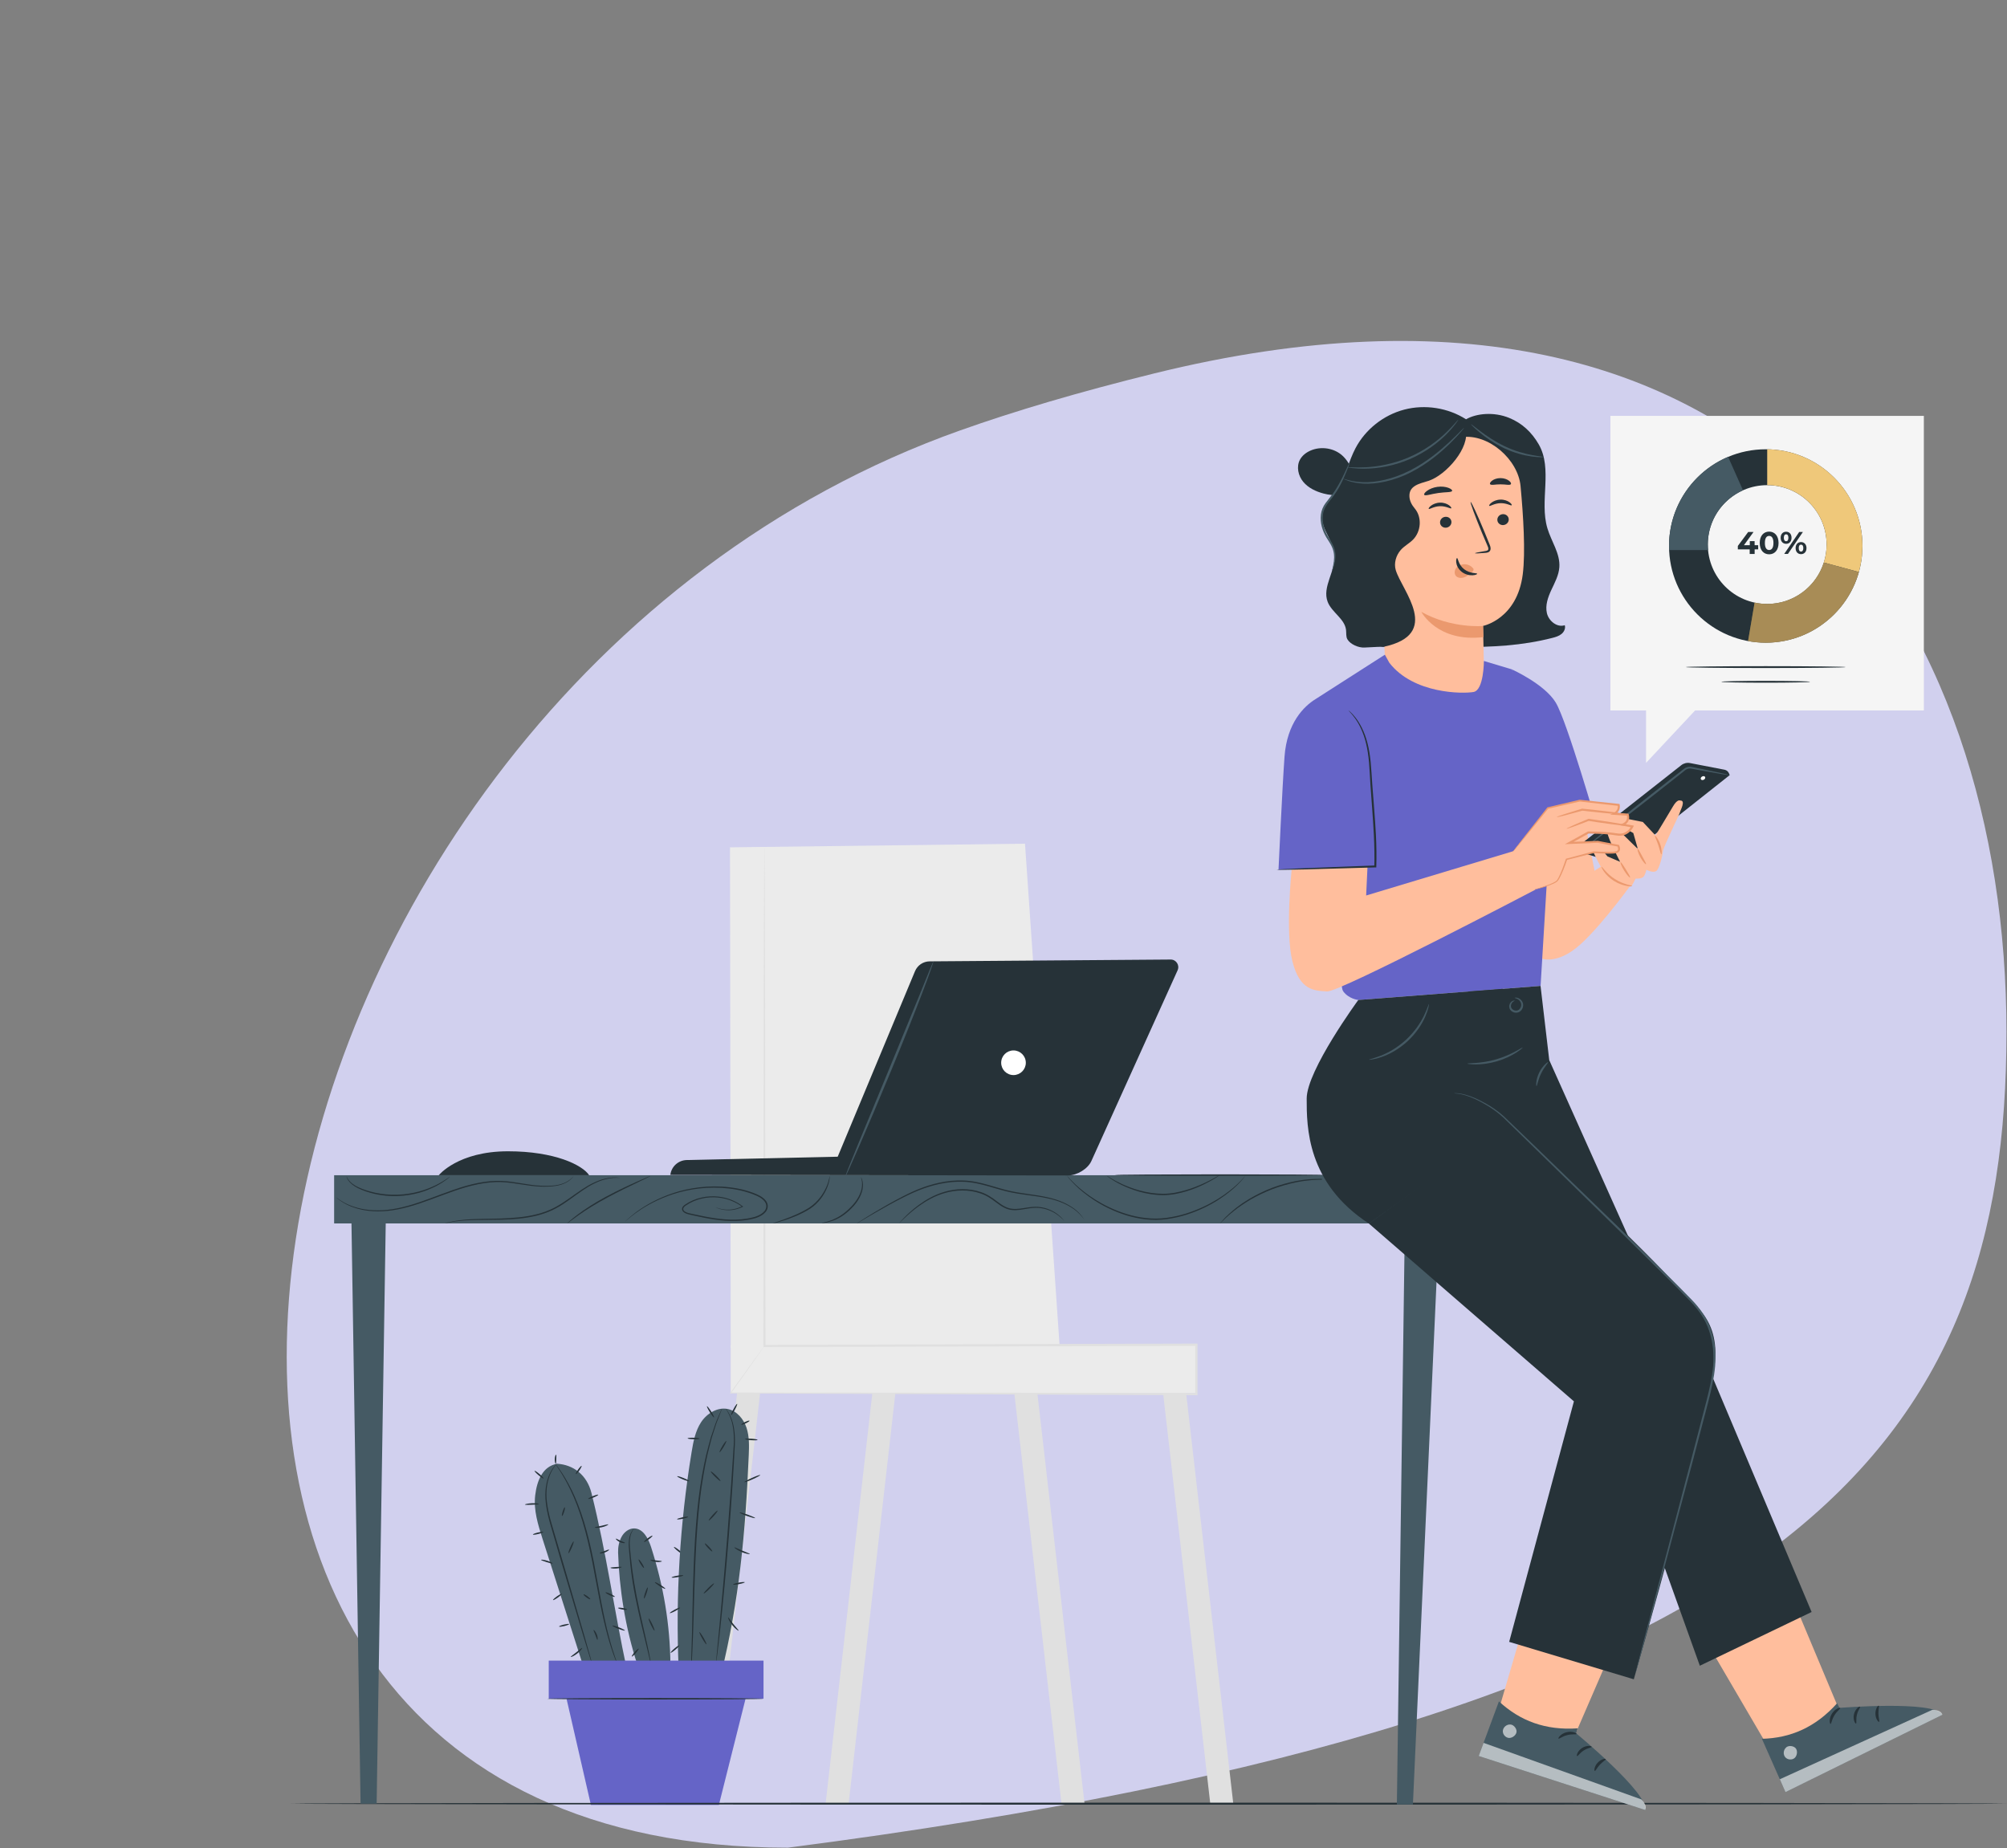 <?xml version="1.0" encoding="UTF-8"?> <svg xmlns="http://www.w3.org/2000/svg" width="518" height="477" viewBox="0 0 518 477" fill="none"><rect x="0" y="0" width="518" height="477" fill="#808080" stroke="none"/><path d="M517.862 266.39C517.862 371.6 466.362 442.89 203.362 476.89V476.89C-1.531 476.89 54.764 179.653 247.842 111.083C261.955 106.071 278.443 101.184 297.862 96.391C455.862 57.392 517.862 161.18 517.862 266.39Z" fill="#D1D0EE"></path><g clip-path="url(#clip0_3157_512)"><mask id="mask0_3157_512" style="mask-type:luminance" maskUnits="userSpaceOnUse" x="24" y="82" width="577" height="468"><path d="M600.95 82H24V549.16H600.95V82Z" fill="white"></path></mask><g mask="url(#mask0_3157_512)"><path d="M178.17 465.53L184.13 465.44L197.28 349.89L191.42 349.21L178.17 465.53Z" fill="#E0E0E0"></path><path d="M213.09 465.53L219.04 465.44L232.2 349.89L226.33 349.21L213.09 465.53Z" fill="#E0E0E0"></path><path d="M318.331 465.74L312.381 465.65L299.221 351.16L305.091 350.49L318.331 465.74Z" fill="#E0E0E0"></path><path d="M279.94 465.74L273.98 465.65L260.82 351.16L266.69 350.49L279.94 465.74Z" fill="#E0E0E0"></path><path d="M188.6 359.53H308.78V347.08H188.6V359.53Z" fill="#EBEBEB"></path><path d="M264.55 217.76L188.41 218.7L188.6 347.91L273.57 348.65L264.55 217.76Z" fill="#EBEBEB"></path><path d="M197.281 347.4C197.281 347.4 197.111 347.67 196.751 348.19C196.381 348.72 195.841 349.49 195.131 350.51C193.671 352.57 191.521 355.6 188.691 359.59L188.601 359.41C209.731 359.43 253.861 359.47 308.781 359.53L308.491 359.82C308.491 355.82 308.491 351.48 308.491 347.08L308.781 347.37C294.141 347.42 278.601 347.46 262.611 347.51C239.571 347.57 217.471 347.63 197.291 347.68H197.011V347.4C197.051 309.82 197.091 277.65 197.121 254.85C197.151 243.47 197.181 234.44 197.201 228.23C197.221 225.14 197.231 222.77 197.251 221.14C197.261 220.35 197.271 219.74 197.271 219.31C197.271 218.9 197.291 218.69 197.291 218.69C197.291 218.69 197.311 218.9 197.311 219.31C197.311 219.74 197.321 220.34 197.331 221.14C197.341 222.77 197.361 225.15 197.381 228.23C197.401 234.44 197.431 243.47 197.461 254.85C197.491 277.64 197.521 309.81 197.571 347.4L197.291 347.12C217.471 347.06 239.571 346.99 262.611 346.91C278.601 346.87 294.151 346.82 308.781 346.78H309.071V347.07C309.071 351.47 309.071 355.81 309.071 359.81V360.1H308.781C253.861 359.89 209.731 359.72 188.601 359.64H188.381L188.511 359.46C191.381 355.5 193.561 352.48 195.041 350.44C195.771 349.44 196.331 348.68 196.711 348.16C197.091 347.65 197.291 347.4 197.291 347.4H197.281Z" fill="#E0E0E0"></path><path d="M346.068 212.89V252.96H363.748V239.12H358.808V236.36L363.748 236.46V231.94H365.978L365.938 229.6L363.328 229.54V212.82L346.068 212.89Z" fill="#E0E0E0"></path><path d="M359.498 298.42H341.648V303.46H359.498V298.42Z" fill="#E0E0E0"></path><path d="M176.2 401.09C176.13 401.17 175.57 400.84 174.951 400.34C174.321 399.84 173.871 399.37 173.941 399.28C174.011 399.2 174.571 399.53 175.19 400.03C175.82 400.53 176.27 401 176.2 401.09Z" fill="#263238"></path><path d="M193.251 375.59C193.351 373.21 193.421 370.77 192.671 368.5C191.921 366.24 190.171 364.16 187.841 363.67C185.181 363.12 182.451 364.8 180.951 367.07C179.461 369.34 178.941 372.11 178.501 374.79C175.461 393.29 174.341 412.11 175.161 430.84L186.061 432.37C190.851 412.8 192.381 395.7 193.251 375.58V375.59Z" fill="#455A64"></path><path d="M186.331 363.6C186.331 363.6 186.321 363.66 186.281 363.77C186.231 363.9 186.171 364.07 186.101 364.26C185.921 364.72 185.681 365.35 185.371 366.14C185.221 366.55 185.021 366.99 184.851 367.5C184.691 368.01 184.511 368.56 184.321 369.15C184.131 369.74 183.921 370.38 183.711 371.05C183.531 371.73 183.341 372.46 183.151 373.21C182.331 376.23 181.651 379.9 181.041 384C180.451 388.1 180.061 392.64 179.761 397.41C179.201 406.96 179.121 415.63 178.871 421.91C178.751 425.05 178.651 427.58 178.531 429.33C178.471 430.18 178.431 430.85 178.391 431.35C178.371 431.56 178.361 431.73 178.341 431.87C178.331 431.99 178.321 432.05 178.311 432.05C178.301 432.05 178.301 431.99 178.301 431.87V431.34C178.321 430.85 178.341 430.17 178.371 429.32C178.441 427.57 178.511 425.03 178.591 421.9C178.771 415.63 178.811 406.96 179.371 397.39C179.671 392.61 180.071 388.06 180.681 383.95C181.301 379.84 182.021 376.16 182.871 373.14C183.081 372.38 183.271 371.66 183.461 370.98C183.691 370.31 183.901 369.68 184.101 369.09C184.301 368.5 184.491 367.95 184.661 367.44C184.831 366.93 185.051 366.49 185.211 366.09C185.551 365.31 185.811 364.69 186.011 364.23C186.101 364.04 186.171 363.88 186.231 363.75C186.281 363.64 186.311 363.59 186.321 363.59L186.331 363.6Z" fill="#263238"></path><path d="M187.339 363.6C187.339 363.6 188.009 364.29 188.669 365.86C189.359 367.42 189.789 369.89 189.659 372.91C189.369 378.93 188.829 387.24 188.109 396.4C187.389 405.57 186.589 413.85 185.949 419.85C185.629 422.85 185.349 425.27 185.139 426.94C185.039 427.75 184.949 428.39 184.889 428.86C184.859 429.06 184.839 429.22 184.819 429.36C184.799 429.47 184.789 429.53 184.779 429.53C184.779 429.53 184.779 429.47 184.779 429.36C184.779 429.22 184.799 429.06 184.819 428.86C184.859 428.38 184.919 427.74 184.989 426.93C185.149 425.22 185.389 422.8 185.669 419.83C186.239 413.83 186.999 405.55 187.719 396.38C188.439 387.22 189.019 378.91 189.379 372.91C189.539 369.91 189.149 367.48 188.519 365.92C187.909 364.36 187.279 363.64 187.329 363.61L187.339 363.6Z" fill="#263238"></path><path d="M194.899 391.82C194.859 391.92 193.939 391.68 192.829 391.29C191.719 390.89 190.859 390.49 190.889 390.39C190.929 390.29 191.849 390.53 192.959 390.92C194.059 391.32 194.929 391.72 194.889 391.82H194.899Z" fill="#263238"></path><path d="M196.21 380.71C196.25 380.81 195.37 381.3 194.24 381.8C193.11 382.31 192.16 382.64 192.12 382.54C192.08 382.44 192.96 381.95 194.09 381.45C195.22 380.94 196.17 380.61 196.21 380.71Z" fill="#263238"></path><path d="M195.531 371.64C195.531 371.75 194.791 371.78 193.901 371.72C193.011 371.66 192.291 371.52 192.301 371.41C192.301 371.3 193.041 371.27 193.931 371.33C194.821 371.39 195.541 371.53 195.531 371.64Z" fill="#263238"></path><path d="M184.28 365.83C184.19 365.89 183.71 365.29 183.21 364.5C182.71 363.71 182.38 363.02 182.47 362.96C182.56 362.9 183.04 363.5 183.54 364.29C184.04 365.08 184.37 365.77 184.28 365.83Z" fill="#263238"></path><path d="M180.561 371.31C180.561 371.42 179.861 371.49 179.011 371.47C178.161 371.45 177.471 371.35 177.471 371.24C177.471 371.13 178.171 371.06 179.021 371.08C179.871 371.1 180.561 371.2 180.561 371.31Z" fill="#263238"></path><path d="M177.889 382.29C177.849 382.39 177.119 382.19 176.259 381.84C175.399 381.49 174.739 381.13 174.779 381.03C174.819 380.93 175.549 381.13 176.409 381.48C177.269 381.83 177.929 382.19 177.889 382.29Z" fill="#263238"></path><path d="M177.61 391.51C177.63 391.62 177.01 391.83 176.22 392C175.43 392.17 174.77 392.21 174.75 392.11C174.73 392 175.35 391.79 176.14 391.62C176.93 391.45 177.58 391.41 177.61 391.51Z" fill="#263238"></path><path d="M176.35 406.61C176.37 406.72 175.71 406.92 174.88 407.07C174.05 407.22 173.36 407.25 173.34 407.15C173.32 407.04 173.98 406.84 174.81 406.69C175.64 406.54 176.33 406.51 176.35 406.61Z" fill="#263238"></path><path d="M175.52 414.94C175.57 415.04 175.02 415.42 174.29 415.81C173.56 416.2 172.93 416.43 172.88 416.34C172.83 416.24 173.38 415.86 174.11 415.47C174.84 415.08 175.47 414.85 175.52 414.94Z" fill="#263238"></path><path d="M182.32 424.4C182.23 424.45 181.75 423.79 181.25 422.92C180.75 422.05 180.42 421.3 180.52 421.25C180.61 421.2 181.09 421.86 181.59 422.73C182.09 423.6 182.42 424.35 182.32 424.4Z" fill="#263238"></path><path d="M184.281 408.68C184.361 408.76 183.821 409.4 183.091 410.12C182.361 410.84 181.701 411.36 181.631 411.28C181.551 411.2 182.091 410.56 182.821 409.84C183.551 409.12 184.211 408.6 184.281 408.68Z" fill="#263238"></path><path d="M183.849 400.44C183.769 400.51 183.279 400.11 182.739 399.53C182.209 398.96 181.839 398.43 181.919 398.36C181.999 398.29 182.489 398.69 183.029 399.27C183.559 399.84 183.929 400.37 183.849 400.44Z" fill="#263238"></path><path d="M185.199 389.9C185.279 389.97 184.839 390.6 184.209 391.3C183.579 392 183.009 392.51 182.929 392.44C182.849 392.37 183.289 391.74 183.919 391.04C184.549 390.34 185.119 389.83 185.199 389.9Z" fill="#263238"></path><path d="M185.96 382.25C185.88 382.33 185.26 381.84 184.57 381.16C183.88 380.48 183.38 379.87 183.46 379.79C183.54 379.71 184.16 380.2 184.85 380.88C185.54 381.56 186.04 382.17 185.96 382.25Z" fill="#263238"></path><path d="M187.451 371.92C187.541 371.98 187.231 372.67 186.751 373.47C186.271 374.27 185.811 374.87 185.721 374.82C185.631 374.77 185.941 374.07 186.421 373.27C186.901 372.47 187.361 371.87 187.451 371.92Z" fill="#263238"></path><path d="M190.259 362.34C190.349 362.39 190.079 363.08 189.639 363.89C189.209 364.69 188.779 365.31 188.679 365.25C188.589 365.2 188.859 364.51 189.299 363.7C189.729 362.9 190.159 362.28 190.259 362.34Z" fill="#263238"></path><path d="M193.441 366.69C193.491 366.79 193.051 367.09 192.471 367.37C191.891 367.65 191.371 367.8 191.331 367.7C191.291 367.6 191.721 367.3 192.301 367.02C192.881 366.74 193.401 366.59 193.441 366.69Z" fill="#263238"></path><path d="M193.52 401.09C193.5 401.19 192.51 401.06 191.39 400.57C190.27 400.09 189.48 399.47 189.54 399.39C189.6 399.3 190.45 399.75 191.54 400.21C192.63 400.68 193.55 400.98 193.52 401.08V401.09Z" fill="#263238"></path><path d="M192.219 408.38C192.239 408.49 191.579 408.7 190.749 408.86C189.919 409.02 189.229 409.06 189.209 408.96C189.189 408.85 189.849 408.64 190.679 408.48C191.509 408.32 192.199 408.28 192.219 408.38Z" fill="#263238"></path><path d="M190.62 420.87C190.56 420.95 189.72 420.38 188.96 419.41C188.19 418.44 187.83 417.5 187.92 417.46C188.02 417.41 188.53 418.24 189.27 419.17C190 420.1 190.7 420.78 190.63 420.87H190.62Z" fill="#263238"></path><path d="M173.089 426.58C173.019 426.5 173.459 426 174.079 425.48C174.699 424.95 175.249 424.59 175.319 424.67C175.389 424.75 174.949 425.25 174.329 425.77C173.709 426.3 173.159 426.66 173.089 426.58Z" fill="#263238"></path><path d="M168.049 399.32C167.339 397.1 166.009 394.52 163.679 394.49C162.299 394.47 161.059 395.46 160.409 396.68C159.759 397.9 159.489 399.31 159.529 400.69C159.799 409.81 161.379 420.23 164.529 429.73H173.039C172.929 419.18 171.269 409.37 168.049 399.32Z" fill="#455A64"></path><path d="M152.661 385.37C151.471 380.61 147.921 378.04 143.801 377.8C140.041 378.46 138.581 382.16 138.131 385.96C137.681 389.75 138.861 393.53 140.021 397.17C143.761 408.85 147.491 420.54 151.231 432.22C154.761 431.83 158.291 431.45 161.821 431.06C158.471 415.41 156.541 400.9 152.661 385.37Z" fill="#455A64"></path><path d="M163.691 394.48C163.691 394.48 163.341 394.86 162.971 395.68C162.601 396.51 162.421 397.82 162.571 399.44C162.731 401.06 162.921 403.01 163.191 405.14C163.471 407.28 163.851 409.62 164.331 412.07C165.291 416.96 166.381 421.35 167.071 424.55C167.421 426.15 167.681 427.45 167.851 428.35C167.921 428.76 167.981 429.11 168.031 429.39C168.071 429.63 168.081 429.75 168.071 429.76C168.061 429.77 168.021 429.64 167.961 429.41C167.891 429.13 167.811 428.79 167.711 428.39C167.481 427.44 167.181 426.17 166.811 424.62C166.051 421.44 164.931 417.06 163.961 412.15C163.481 409.7 163.101 407.34 162.851 405.19C162.711 404.11 162.621 403.09 162.541 402.13C162.461 401.18 162.361 400.28 162.311 399.46C162.191 397.82 162.421 396.45 162.851 395.61C163.281 394.78 163.711 394.47 163.711 394.47L163.691 394.48Z" fill="#263238"></path><path d="M143.95 377.5C143.95 377.5 143.39 378.04 142.67 379.22C141.96 380.39 141.2 382.3 141.06 384.76C140.9 387.22 141.45 390.15 142.37 393.29C143.3 396.44 144.32 399.9 145.39 403.53C147.5 410.79 149.41 417.36 150.81 422.16C151.48 424.52 152.02 426.44 152.41 427.82C152.58 428.46 152.72 428.97 152.83 429.36C152.92 429.71 152.96 429.9 152.95 429.91C152.94 429.91 152.87 429.73 152.76 429.39C152.64 429.01 152.48 428.5 152.27 427.87C151.85 426.5 151.27 424.59 150.55 422.25C149.12 417.45 147.17 410.9 145.02 403.65C143.96 400.01 142.95 396.55 142.03 393.4C141.12 390.24 140.59 387.27 140.79 384.76C140.97 382.25 141.78 380.32 142.55 379.16C143.32 377.98 143.96 377.52 143.96 377.52L143.95 377.5Z" fill="#263238"></path><path d="M159.511 429.93C159.511 429.93 159.421 429.76 159.271 429.42C159.131 429.08 158.911 428.59 158.671 427.93C158.161 426.63 157.521 424.71 156.851 422.31C156.181 419.9 155.521 417 154.881 413.77C154.271 410.53 153.591 406.97 152.891 403.23C152.151 399.5 151.331 395.97 150.381 392.83C149.431 389.68 148.371 386.91 147.291 384.67C146.221 382.43 145.201 380.69 144.431 379.52C144.071 378.93 143.731 378.5 143.541 378.19C143.341 377.89 143.231 377.72 143.241 377.71C143.251 377.71 143.371 377.85 143.601 378.14C143.821 378.44 144.171 378.85 144.551 379.43C145.361 380.57 146.421 382.3 147.531 384.54C148.641 386.78 149.741 389.56 150.711 392.72C151.691 395.88 152.521 399.42 153.261 403.15C153.961 406.89 154.621 410.45 155.221 413.69C155.841 416.92 156.471 419.82 157.111 422.23C157.741 424.64 158.351 426.56 158.811 427.87C159.031 428.53 159.231 429.03 159.341 429.38C159.461 429.73 159.521 429.91 159.511 429.92V429.93Z" fill="#263238"></path><path d="M140.21 395.42C140.24 395.52 139.66 395.75 138.92 395.93C138.18 396.11 137.57 396.17 137.54 396.06C137.51 395.96 138.09 395.73 138.83 395.55C139.57 395.37 140.18 395.31 140.21 395.42Z" fill="#263238"></path><path d="M139.09 388.19C139.09 388.3 138.28 388.34 137.3 388.38C136.32 388.42 135.52 388.44 135.5 388.33C135.49 388.23 136.28 388.03 137.28 387.99C138.28 387.95 139.09 388.08 139.08 388.19H139.09Z" fill="#263238"></path><path d="M140.28 381.59C140.21 381.67 139.64 381.3 139 380.76C138.36 380.22 137.9 379.71 137.97 379.63C138.04 379.55 138.61 379.92 139.25 380.46C139.89 381 140.35 381.51 140.28 381.59Z" fill="#263238"></path><path d="M143.509 375.47C143.619 375.49 143.589 376.01 143.569 376.63C143.549 377.25 143.549 377.77 143.439 377.79C143.339 377.81 143.159 377.29 143.179 376.62C143.199 375.95 143.409 375.44 143.509 375.47Z" fill="#263238"></path><path d="M150.109 378.35C150.199 378.41 149.939 378.93 149.529 379.52C149.119 380.1 148.719 380.52 148.629 380.46C148.539 380.4 148.799 379.88 149.209 379.29C149.619 378.71 150.019 378.29 150.109 378.35Z" fill="#263238"></path><path d="M154.401 385.8C154.441 385.9 153.891 386.22 153.181 386.51C152.461 386.8 151.851 386.96 151.811 386.86C151.771 386.76 152.321 386.44 153.031 386.15C153.751 385.86 154.361 385.7 154.401 385.8Z" fill="#263238"></path><path d="M157 393.46C157.04 393.55 156.32 393.97 155.32 394.19C154.32 394.42 153.49 394.36 153.49 394.25C153.49 394.14 154.28 394.03 155.23 393.81C156.19 393.6 156.95 393.36 157 393.46Z" fill="#263238"></path><path d="M145.061 391.28C144.961 391.25 145.031 390.72 145.231 390.1C145.421 389.48 145.671 389 145.771 389.03C145.871 389.06 145.801 389.59 145.601 390.21C145.411 390.83 145.161 391.31 145.061 391.28Z" fill="#263238"></path><path d="M146.729 400.89C146.629 400.85 146.849 400.13 147.209 399.3C147.569 398.46 147.949 397.82 148.049 397.86C148.149 397.9 147.929 398.62 147.569 399.45C147.209 400.29 146.829 400.93 146.729 400.89Z" fill="#263238"></path><path d="M142.619 403.53C142.579 403.63 141.909 403.45 141.089 403.19C140.279 402.93 139.619 402.7 139.649 402.6C139.669 402.5 140.379 402.56 141.209 402.82C142.039 403.08 142.659 403.43 142.619 403.53Z" fill="#263238"></path><path d="M144.99 411.37C145.05 411.46 144.6 411.89 143.98 412.33C143.36 412.77 142.8 413.06 142.74 412.98C142.68 412.89 143.13 412.46 143.75 412.02C144.37 411.58 144.93 411.29 144.99 411.37Z" fill="#263238"></path><path d="M146.89 419.18C146.92 419.28 146.35 419.51 145.64 419.69C144.92 419.86 144.32 419.92 144.29 419.82C144.26 419.72 144.83 419.49 145.54 419.31C146.26 419.14 146.86 419.08 146.89 419.18Z" fill="#263238"></path><path d="M157.21 399.98C157.26 400.07 156.78 400.45 156.09 400.71C155.39 400.97 154.78 401 154.76 400.9C154.74 400.79 155.29 400.6 155.95 400.35C156.61 400.1 157.16 399.88 157.21 399.98Z" fill="#263238"></path><path d="M158.681 412.14C158.631 412.24 158.061 412.06 157.401 411.75C156.741 411.44 156.241 411.11 156.291 411.01C156.341 410.91 156.911 411.09 157.571 411.4C158.231 411.71 158.731 412.04 158.681 412.14Z" fill="#263238"></path><path d="M161.28 420.84C161.24 420.94 160.49 420.74 159.59 420.39C158.7 420.04 158.01 419.68 158.05 419.58C158.09 419.48 158.84 419.68 159.74 420.03C160.63 420.38 161.32 420.74 161.28 420.84Z" fill="#263238"></path><path d="M147.311 427.66C147.261 427.56 147.951 427.1 148.751 426.46C149.561 425.83 150.171 425.27 150.261 425.34C150.341 425.41 149.831 426.11 148.991 426.77C148.161 427.43 147.351 427.75 147.311 427.66Z" fill="#263238"></path><path d="M154.191 423.24C154.081 423.25 153.931 422.67 153.661 421.99C153.401 421.31 153.121 420.78 153.211 420.71C153.291 420.65 153.741 421.11 154.031 421.85C154.321 422.58 154.301 423.23 154.191 423.24Z" fill="#263238"></path><path d="M152.361 412.77C152.301 412.86 151.851 412.65 151.371 412.3C150.881 411.95 150.541 411.6 150.601 411.51C150.661 411.42 151.111 411.63 151.591 411.98C152.081 412.33 152.421 412.68 152.361 412.77Z" fill="#263238"></path><path d="M168.4 396.37C168.46 396.46 168.03 396.88 167.43 397.33C166.83 397.77 166.3 398.06 166.23 397.97C166.17 397.88 166.6 397.46 167.2 397.01C167.8 396.57 168.33 396.28 168.4 396.37Z" fill="#263238"></path><path d="M170.82 402.98C170.82 403.08 170.15 403.23 169.31 403.13C168.47 403.04 167.84 402.76 167.87 402.66C167.9 402.55 168.55 402.66 169.35 402.75C170.15 402.84 170.81 402.87 170.81 402.98H170.82Z" fill="#263238"></path><path d="M160.43 404.46C160.45 404.56 159.83 404.79 159.02 404.84C158.21 404.9 157.56 404.76 157.57 404.65C157.57 404.54 158.22 404.5 159 404.45C159.78 404.4 160.42 404.35 160.44 404.45L160.43 404.46Z" fill="#263238"></path><path d="M161.319 398.22C161.319 398.32 160.679 398.34 159.979 398.02C159.279 397.7 158.879 397.21 158.959 397.14C159.029 397.06 159.509 397.38 160.149 397.67C160.779 397.96 161.339 398.11 161.319 398.23V398.22Z" fill="#263238"></path><path d="M171.71 410.07C171.65 410.16 171 409.86 170.26 409.39C169.52 408.92 168.96 408.47 169.02 408.38C169.08 408.29 169.73 408.59 170.47 409.06C171.21 409.53 171.77 409.98 171.71 410.07Z" fill="#263238"></path><path d="M197.061 428.61H141.631V438.43H197.061V428.61Z" fill="#6564C7"></path><path d="M145.77 436.49L152.51 465.85H185.54L192.92 436.49H145.77Z" fill="#6564C7"></path><path d="M197.03 438.45C197.03 438.56 184.53 438.64 169.109 438.64C153.689 438.64 141.189 438.55 141.189 438.45C141.189 438.35 153.689 438.26 169.109 438.26C184.53 438.26 197.03 438.35 197.03 438.45Z" fill="#263238"></path><path d="M166.2 404.68C166.11 404.74 165.73 404.3 165.35 403.69C164.97 403.09 164.74 402.55 164.83 402.5C164.92 402.44 165.3 402.88 165.68 403.49C166.06 404.09 166.29 404.63 166.2 404.68Z" fill="#263238"></path><path d="M166.219 412.58C166.119 412.55 166.249 411.88 166.509 411.09C166.769 410.3 167.069 409.69 167.169 409.72C167.269 409.75 167.139 410.42 166.879 411.21C166.619 412 166.319 412.61 166.219 412.58Z" fill="#263238"></path><path d="M168.93 420.88C168.83 420.93 168.42 420.26 168 419.4C167.59 418.54 167.33 417.8 167.43 417.75C167.53 417.7 167.94 418.37 168.35 419.23C168.76 420.09 169.02 420.83 168.92 420.88H168.93Z" fill="#263238"></path><path d="M163.071 427.55C162.991 427.48 163.321 426.97 163.811 426.4C164.301 425.84 164.761 425.44 164.841 425.51C164.921 425.58 164.591 426.09 164.101 426.66C163.611 427.22 163.151 427.62 163.071 427.55Z" fill="#263238"></path><path d="M161.84 415.43C161.82 415.54 161.29 415.53 160.65 415.42C160.01 415.31 159.51 415.13 159.53 415.02C159.55 414.91 160.08 414.92 160.72 415.03C161.36 415.14 161.86 415.32 161.84 415.43Z" fill="#263238"></path><path d="M517.95 465.53C517.95 465.67 418.78 465.79 296.49 465.79C174.2 465.79 75 465.67 75 465.53C75 465.39 174.14 465.27 296.49 465.27C418.84 465.27 517.95 465.39 517.95 465.53Z" fill="#263238"></path><path d="M496.541 107.34H415.641V183.37H424.841V196.9L437.501 183.37H496.541V107.34Z" fill="#F5F5F5"></path><path d="M455.73 115.96C441.94 115.96 430.77 127.14 430.77 140.92C430.77 154.7 441.95 165.88 455.73 165.88C469.51 165.88 480.69 154.7 480.69 140.92C480.69 127.14 469.51 115.96 455.73 115.96ZM456.11 155.88C447.64 155.88 440.78 149.02 440.78 140.55C440.78 132.08 447.64 125.22 456.11 125.22C464.58 125.22 471.44 132.08 471.44 140.55C471.44 149.02 464.58 155.88 456.11 155.88Z" fill="#263238"></path><path d="M456.109 115.97C456.109 118.63 456.109 122.21 456.109 125.21C464.579 125.21 471.439 132.08 471.439 140.54C471.439 142.16 471.189 143.72 470.719 145.19L479.769 147.64C480.369 145.5 480.689 143.25 480.689 140.91C480.689 127.25 469.719 116.16 456.109 115.96V115.97Z" fill="#EFC87A"></path><path d="M440.77 140.54C440.77 134.3 444.5 128.93 449.86 126.54L446.02 117.92C437.06 121.71 430.77 130.58 430.77 140.92C430.77 141.27 430.78 141.62 430.8 141.97H440.85C440.81 141.5 440.78 141.03 440.78 140.55L440.77 140.54Z" fill="#455A64"></path><path d="M456.1 155.88C454.99 155.88 453.9 155.76 452.86 155.53C452.47 157.75 451.75 162.07 451.17 165.46C452.65 165.73 454.17 165.88 455.72 165.88C467.17 165.88 476.82 158.16 479.76 147.65L470.71 145.2C468.74 151.4 462.94 155.88 456.1 155.88Z" fill="#EFC87A"></path><g opacity="0.3"><path d="M456.1 155.88C454.99 155.88 453.9 155.76 452.86 155.53C452.47 157.75 451.75 162.07 451.17 165.46C452.65 165.73 454.17 165.88 455.72 165.88C467.17 165.88 476.82 158.16 479.76 147.65L470.71 145.2C468.74 151.4 462.94 155.88 456.1 155.88Z" fill="black"></path></g><path d="M453.789 141.79H452.869V142.98H451.589V141.79H448.529V140.91L451.199 137.31H452.579L450.099 140.72H451.619V139.66H452.859V140.72H453.779V141.79H453.789Z" fill="#263238"></path><path d="M454.18 140.14C454.18 138.27 455.22 137.21 456.61 137.21C458 137.21 459.04 138.27 459.04 140.14C459.04 142.01 458.01 143.07 456.61 143.07C455.21 143.07 454.18 142.01 454.18 140.14ZM457.72 140.14C457.72 138.85 457.27 138.32 456.61 138.32C455.95 138.32 455.51 138.86 455.51 140.14C455.51 141.42 455.96 141.96 456.61 141.96C457.26 141.96 457.72 141.42 457.72 140.14Z" fill="#263238"></path><path d="M459.58 138.8C459.58 137.84 460.16 137.24 460.99 137.24C461.82 137.24 462.39 137.84 462.39 138.8C462.39 139.76 461.82 140.36 460.99 140.36C460.16 140.36 459.58 139.75 459.58 138.8ZM461.58 138.8C461.58 138.19 461.34 137.9 460.99 137.9C460.64 137.9 460.4 138.2 460.4 138.8C460.4 139.4 460.64 139.7 460.99 139.7C461.34 139.7 461.58 139.41 461.58 138.8ZM464.37 137.3H465.33L461.46 142.97H460.5L464.37 137.3ZM463.44 141.47C463.44 140.51 464.02 139.91 464.84 139.91C465.66 139.91 466.25 140.52 466.25 141.47C466.25 142.42 465.67 143.03 464.84 143.03C464.01 143.03 463.44 142.42 463.44 141.47ZM465.43 141.47C465.43 140.87 465.2 140.57 464.84 140.57C464.48 140.57 464.25 140.86 464.25 141.47C464.25 142.08 464.49 142.37 464.84 142.37C465.19 142.37 465.43 142.07 465.43 141.47Z" fill="#263238"></path><path d="M476.38 172.18C476.38 172.31 467.13 172.42 455.73 172.42C444.33 172.42 435.07 172.31 435.07 172.18C435.07 172.05 444.32 171.94 455.73 171.94C467.14 171.94 476.38 172.05 476.38 172.18Z" fill="#263238"></path><path d="M467.18 175.97C467.18 176.1 462.05 176.21 455.72 176.21C449.39 176.21 444.26 176.1 444.26 175.97C444.26 175.84 449.39 175.73 455.72 175.73C462.05 175.73 467.18 175.84 467.18 175.97Z" fill="#263238"></path><path d="M378.18 303.33H86.24V315.77H378.18V303.33Z" fill="#455A64"></path><path d="M148.091 303.52C148.091 303.52 148.061 303.57 148.001 303.65C147.931 303.73 147.841 303.86 147.701 304.02C147.411 304.32 146.951 304.77 146.231 305.17C145.521 305.57 144.561 305.92 143.411 306.09C142.261 306.28 140.931 306.31 139.481 306.26C138.021 306.21 136.431 306 134.741 305.73C133.051 305.47 131.251 305.16 129.351 305.1C125.521 304.97 121.371 305.94 117.211 307.39C113.041 308.84 109.151 310.49 105.431 311.49C103.571 312 101.771 312.36 100.061 312.53C98.351 312.7 96.741 312.68 95.291 312.53C92.371 312.22 90.141 311.31 88.741 310.49C87.341 309.66 86.721 309.02 86.721 309.02C86.721 309.02 86.771 309.05 86.861 309.11L87.251 309.39C87.591 309.64 88.111 309.99 88.811 310.38C90.211 311.15 92.431 312.02 95.311 312.29C96.751 312.43 98.341 312.44 100.031 312.26C101.721 312.08 103.501 311.71 105.341 311.2C109.031 310.19 112.911 308.53 117.091 307.08C121.261 305.62 125.471 304.64 129.361 304.8C131.301 304.86 133.111 305.19 134.791 305.46C136.471 305.74 138.041 305.97 139.491 306.03C140.941 306.09 142.251 306.09 143.381 305.92C144.521 305.77 145.461 305.44 146.161 305.07C147.581 304.3 148.051 303.49 148.091 303.54V303.52Z" fill="#263238"></path><path d="M116.15 303.71C116.15 303.71 115.85 303.99 115.27 304.44C114.68 304.89 113.78 305.48 112.61 306.11C111.42 306.71 109.96 307.36 108.25 307.84C106.54 308.31 104.61 308.64 102.56 308.71C98.45 308.85 94.779 307.83 92.379 306.66C91.18 306.06 90.34 305.32 89.919 304.71C89.7 304.41 89.59 304.14 89.519 303.96C89.46 303.78 89.43 303.68 89.45 303.67C89.49 303.65 89.59 304.06 90.04 304.63C90.48 305.2 91.299 305.89 92.499 306.44C94.879 307.53 98.499 308.5 102.55 308.36C104.57 308.3 106.48 307.98 108.16 307.53C109.85 307.08 111.3 306.46 112.49 305.89C113.67 305.3 114.58 304.74 115.19 304.33C115.8 303.91 116.14 303.69 116.16 303.71H116.15Z" fill="#263238"></path><path d="M184.66 311.59C184.66 311.59 184.82 311.64 185.11 311.75C185.41 311.85 185.86 312 186.46 312.1C187.64 312.3 189.55 312.36 191.57 311.32V311.48C190.02 310.32 187.84 309.31 185.22 309.08C182.63 308.84 179.57 309.37 176.98 311.17C176.67 311.39 176.37 311.65 176.34 311.98C176.3 312.31 176.55 312.6 176.89 312.78C177.23 312.97 177.61 313.08 178.02 313.17C178.43 313.26 178.85 313.35 179.26 313.44C180.93 313.8 182.66 314.16 184.44 314.42C186.22 314.68 188.07 314.85 189.95 314.79C190.89 314.77 191.84 314.68 192.78 314.53C193.25 314.45 193.72 314.36 194.19 314.24C194.66 314.14 195.11 314 195.55 313.81C196.23 313.52 196.88 313.12 197.32 312.57C197.77 312.03 197.91 311.29 197.66 310.66C197.42 310.02 196.86 309.53 196.27 309.15C195.67 308.77 195 308.49 194.33 308.23C191.65 307.2 188.87 306.75 186.22 306.59C180.91 306.29 176.12 307.28 172.38 308.68C168.62 310.08 165.84 311.8 164.05 313.11C163.16 313.78 162.47 314.31 162.04 314.7C161.83 314.88 161.66 315.02 161.53 315.13C161.41 315.22 161.35 315.27 161.35 315.27C161.35 315.27 161.4 315.21 161.51 315.11C161.63 315 161.8 314.85 162 314.66C162.42 314.25 163.1 313.7 163.98 313.01C165.76 311.66 168.53 309.89 172.31 308.45C176.07 307.02 180.89 305.98 186.26 306.27C188.93 306.42 191.75 306.87 194.48 307.91C195.16 308.17 195.84 308.46 196.48 308.86C197.1 309.26 197.73 309.79 198.01 310.54C198.31 311.28 198.13 312.17 197.62 312.78C197.12 313.4 196.43 313.83 195.71 314.13C195.25 314.33 194.77 314.48 194.29 314.58C193.81 314.7 193.33 314.79 192.85 314.87C191.89 315.02 190.93 315.12 189.97 315.14C188.06 315.2 186.19 315.02 184.4 314.76C182.6 314.5 180.87 314.13 179.2 313.76C178.78 313.67 178.37 313.57 177.96 313.48C177.55 313.39 177.12 313.27 176.74 313.05C176.55 312.94 176.37 312.8 176.23 312.61C176.09 312.42 176.01 312.17 176.04 311.94C176.1 311.45 176.49 311.15 176.81 310.92C179.48 309.09 182.62 308.57 185.26 308.83C187.93 309.09 190.14 310.14 191.69 311.34L191.81 311.43L191.68 311.5C189.59 312.54 187.65 312.44 186.46 312.21C185.25 311.96 184.68 311.6 184.68 311.6L184.66 311.59Z" fill="#263238"></path><path d="M222.22 303.84C222.22 303.84 222.37 304.04 222.51 304.47C222.65 304.89 222.78 305.54 222.7 306.34C222.6 307.94 221.6 310.05 219.86 311.77C219.02 312.65 218.11 313.4 217.2 313.97C216.29 314.54 215.41 314.93 214.64 315.18C213.87 315.43 213.23 315.56 212.78 315.63C212.33 315.69 212.08 315.71 212.08 315.69C212.07 315.63 213.06 315.49 214.55 314.95C215.29 314.67 216.14 314.27 217.02 313.7C217.89 313.13 218.77 312.4 219.6 311.53C221.3 309.84 222.29 307.85 222.45 306.32C222.65 304.78 222.14 303.87 222.22 303.85V303.84Z" fill="#263238"></path><path d="M274.65 315.12C274.65 315.12 274.24 314.6 273.31 313.85C272.39 313.11 270.87 312.17 268.74 311.84C267.68 311.66 266.51 311.72 265.26 311.94C264.02 312.13 262.66 312.46 261.19 312.31C259.69 312.18 258.35 311.29 257.13 310.37C255.91 309.43 254.6 308.53 253.05 308.02C249.97 306.95 246.7 307.13 244 307.88C241.27 308.64 239.04 309.96 237.3 311.19C235.56 312.43 234.29 313.6 233.42 314.42C233.01 314.81 232.68 315.13 232.43 315.37C232.2 315.59 232.08 315.7 232.07 315.69C232.07 315.69 232.17 315.55 232.38 315.32C232.59 315.08 232.91 314.75 233.32 314.32C234.16 313.47 235.41 312.27 237.15 310.99C238.88 309.73 241.12 308.36 243.91 307.57C246.66 306.78 250 306.58 253.18 307.69C254.77 308.22 256.14 309.16 257.35 310.1C258.56 311.03 259.83 311.86 261.23 311.99C262.62 312.15 263.96 311.84 265.22 311.66C266.48 311.45 267.71 311.41 268.78 311.6C270.96 311.97 272.49 312.97 273.4 313.75C274.32 314.54 274.65 315.12 274.65 315.12Z" fill="#263238"></path><path d="M321.46 303.45C321.46 303.45 321.36 303.6 321.14 303.87C320.91 304.13 320.61 304.56 320.14 305.03C319.25 306.02 317.82 307.33 315.88 308.72C313.94 310.11 311.45 311.55 308.49 312.71C307.01 313.29 305.42 313.82 303.72 314.19C302.03 314.56 300.24 314.85 298.39 314.86C294.68 314.88 291.21 313.99 288.27 312.81C285.32 311.62 282.84 310.16 280.92 308.75C278.99 307.34 277.58 306.02 276.69 305.03C276.22 304.56 275.92 304.14 275.69 303.88C275.47 303.61 275.36 303.46 275.37 303.46C275.37 303.46 275.51 303.58 275.75 303.84C275.99 304.09 276.31 304.49 276.8 304.95C277.71 305.9 279.15 307.19 281.08 308.56C283.01 309.94 285.48 311.36 288.41 312.52C291.33 313.67 294.76 314.54 298.4 314.52C300.22 314.52 301.99 314.23 303.66 313.87C305.34 313.51 306.92 312.99 308.38 312.42C311.32 311.28 313.8 309.88 315.75 308.52C317.7 307.16 319.14 305.89 320.06 304.94C320.54 304.49 320.86 304.08 321.1 303.83C321.34 303.57 321.47 303.44 321.48 303.45H321.46Z" fill="#263238"></path><path d="M314.77 303.33C314.77 303.33 314.69 303.41 314.52 303.53C314.35 303.65 314.1 303.83 313.76 304.03C313.1 304.45 312.1 305.02 310.84 305.64C309.57 306.26 308.02 306.93 306.22 307.47C304.43 308.01 302.38 308.47 300.19 308.47C295.8 308.45 292.01 307.05 289.49 305.84C288.22 305.22 287.24 304.63 286.59 304.18C286.26 303.97 286.02 303.78 285.85 303.65C285.69 303.52 285.6 303.45 285.61 303.44C285.63 303.42 285.99 303.65 286.66 304.06C287.33 304.47 288.32 305.02 289.59 305.61C292.12 306.76 295.88 308.1 300.18 308.12C302.32 308.12 304.33 307.68 306.11 307.16C307.89 306.64 309.44 306 310.72 305.41C311.99 304.82 313 304.29 313.68 303.9C314.37 303.52 314.74 303.3 314.76 303.32L314.77 303.33Z" fill="#263238"></path><path d="M344.451 304.61C344.451 304.61 344.331 304.62 344.111 304.61C343.851 304.59 343.531 304.57 343.151 304.55C342.941 304.53 342.711 304.52 342.461 304.5C342.201 304.5 341.931 304.5 341.641 304.5C341.051 304.5 340.381 304.47 339.641 304.53C339.271 304.55 338.881 304.57 338.481 304.59C338.081 304.64 337.661 304.68 337.231 304.73C336.361 304.8 335.451 305 334.481 305.16C332.571 305.57 330.491 306.14 328.381 306.93C326.281 307.75 324.351 308.7 322.661 309.67C321.841 310.19 321.031 310.65 320.341 311.16C319.991 311.41 319.651 311.65 319.321 311.88C319.011 312.13 318.701 312.37 318.421 312.59C317.831 313.03 317.341 313.48 316.911 313.87C316.691 314.06 316.491 314.24 316.301 314.41L315.821 314.89C315.551 315.15 315.331 315.37 315.141 315.55C314.981 315.7 314.891 315.77 314.891 315.77C314.891 315.77 314.951 315.67 315.091 315.51C315.261 315.32 315.471 315.08 315.721 314.8C315.861 314.64 316.021 314.48 316.181 314.29C316.361 314.11 316.561 313.93 316.771 313.73C317.201 313.33 317.671 312.86 318.261 312.4C318.551 312.16 318.851 311.92 319.161 311.66C319.491 311.42 319.831 311.18 320.181 310.92C320.871 310.39 321.681 309.92 322.511 309.39C324.211 308.4 326.141 307.42 328.271 306.6C330.401 305.8 332.501 305.23 334.441 304.84C335.421 304.69 336.341 304.5 337.221 304.44C337.661 304.4 338.081 304.36 338.491 304.32C338.901 304.31 339.291 304.29 339.661 304.28C340.411 304.24 341.081 304.28 341.681 304.3L342.511 304.33C342.761 304.36 342.991 304.39 343.201 304.41C343.581 304.46 343.891 304.5 344.151 304.54C344.371 304.57 344.481 304.6 344.481 304.61H344.451Z" fill="#263238"></path><path d="M279.89 314.87C279.89 314.87 279.44 314.1 278.28 313.01C277.13 311.92 275.15 310.64 272.4 309.81C271.03 309.39 269.48 309.08 267.81 308.82C266.14 308.56 264.33 308.36 262.44 308.04C260.55 307.74 258.6 307.21 256.61 306.62C254.62 306.04 252.56 305.42 250.39 305.16C246.03 304.62 241.83 305.52 238.28 306.79C236.49 307.43 234.86 308.2 233.35 308.95C231.84 309.7 230.46 310.45 229.2 311.14C226.69 312.53 224.69 313.7 223.31 314.52C222.64 314.92 222.11 315.24 221.72 315.47C221.55 315.57 221.42 315.65 221.3 315.71C221.21 315.76 221.16 315.79 221.15 315.78C221.15 315.78 221.19 315.74 221.28 315.68C221.39 315.61 221.52 315.52 221.68 315.41C222.03 315.17 222.55 314.83 223.23 314.41C224.59 313.55 226.57 312.34 229.07 310.93C230.32 310.22 231.7 309.47 233.21 308.7C234.72 307.94 236.36 307.15 238.16 306.5C241.74 305.2 246 304.28 250.43 304.83C252.64 305.1 254.72 305.73 256.71 306.31C258.7 306.91 260.62 307.44 262.49 307.74C264.36 308.06 266.17 308.28 267.85 308.55C269.53 308.82 271.09 309.15 272.47 309.59C275.24 310.46 277.24 311.8 278.37 312.93C279.52 314.07 279.88 314.89 279.88 314.89L279.89 314.87Z" fill="#263238"></path><path d="M214.141 303.52C214.141 303.52 214.171 303.81 214.101 304.31C214.041 304.82 213.861 305.55 213.531 306.41C212.861 308.11 211.471 310.41 209.041 312C206.611 313.52 204.161 314.4 202.391 314.98C201.501 315.27 200.771 315.47 200.271 315.6C199.761 315.73 199.481 315.78 199.471 315.76C199.471 315.74 199.731 315.64 200.231 315.47C200.791 315.27 201.491 315.03 202.311 314.74C204.051 314.1 206.471 313.19 208.851 311.7C211.191 310.17 212.581 307.94 213.301 306.31C214.031 304.64 214.081 303.5 214.151 303.51L214.141 303.52Z" fill="#263238"></path><path d="M146.361 315.77C146.361 315.77 146.601 315.52 147.071 315.1C147.541 314.68 148.251 314.12 149.151 313.44C150.951 312.09 153.561 310.39 156.601 308.77C159.631 307.15 162.471 305.85 164.531 304.93C165.561 304.47 166.401 304.11 166.981 303.86C167.561 303.62 167.891 303.49 167.901 303.51C167.911 303.53 167.601 303.7 167.041 303.98C166.411 304.29 165.611 304.68 164.641 305.15C162.611 306.13 159.801 307.46 156.781 309.08C153.761 310.7 151.141 312.35 149.311 313.65C148.401 314.29 147.661 314.83 147.171 315.21C146.671 315.59 146.391 315.79 146.371 315.77H146.361Z" fill="#263238"></path><path d="M160.121 304.03C160.121 304.03 159.451 303.95 158.241 304.03C157.041 304.12 155.301 304.51 153.371 305.47C151.421 306.4 149.361 307.93 147.041 309.61C145.871 310.44 144.631 311.29 143.231 312.01C141.831 312.74 140.291 313.3 138.671 313.72C135.421 314.54 132.221 314.72 129.341 314.81C126.451 314.89 123.861 314.84 121.691 314.92C119.521 314.99 117.771 315.2 116.571 315.41C115.971 315.52 115.511 315.61 115.201 315.68C114.891 315.75 114.721 315.78 114.721 315.77C114.721 315.76 114.881 315.71 115.181 315.62C115.491 315.53 115.951 315.42 116.541 315.29C117.731 315.04 119.491 314.8 121.671 314.69C123.851 314.57 126.451 314.6 129.321 314.5C132.191 314.39 135.361 314.2 138.571 313.39C140.161 312.98 141.681 312.43 143.051 311.72C144.421 311.01 145.661 310.17 146.831 309.36C149.151 307.71 151.251 306.17 153.241 305.26C155.211 304.31 156.991 303.96 158.211 303.9C158.821 303.88 159.301 303.9 159.621 303.95C159.941 303.99 160.111 304.02 160.101 304.04L160.121 304.03Z" fill="#263238"></path><path d="M342.199 303.28C342.199 303.38 329.999 303.46 314.949 303.46C299.899 303.46 287.699 303.38 287.699 303.28C287.699 303.18 299.899 303.1 314.949 303.1C329.999 303.1 342.199 303.18 342.199 303.28Z" fill="#263238"></path><path d="M97.211 465.53H93.061L90.701 314.81H99.571L97.211 465.53Z" fill="#455A64"></path><path d="M364.669 465.74H360.529L362.599 315.24H371.469L364.669 465.74Z" fill="#455A64"></path><path d="M378.19 303.33H341.17V315.77H378.19V303.33Z" fill="#455A64"></path><path d="M152.06 303.33H113.24C113.24 303.33 118.19 297.15 131.12 297.15C143.16 297.15 150.33 300.69 152.06 303.33Z" fill="#263238"></path><path d="M303.939 250.43L281.679 299.67C280.759 301.71 277.959 303.36 275.719 303.39L173.01 303.25C173.27 301.09 175.069 299.46 177.239 299.41L216.209 298.55L236.159 250.67C236.799 249.14 238.279 248.14 239.939 248.13L302.139 247.66C303.569 247.65 304.519 249.12 303.939 250.42V250.43Z" fill="#263238"></path><path d="M218.121 303.81C218.121 303.81 218.241 303.63 218.421 303.27C218.621 302.84 218.871 302.31 219.161 301.68C219.821 300.2 220.701 298.2 221.771 295.78C223.941 290.79 226.891 283.87 230.061 276.19C233.241 268.51 236.031 261.52 237.971 256.43C238.941 253.88 239.711 251.82 240.211 250.38C240.441 249.72 240.621 249.17 240.771 248.72C240.891 248.34 240.951 248.13 240.931 248.13C240.911 248.13 240.811 248.31 240.651 248.68C240.471 249.12 240.241 249.65 239.971 250.3C239.361 251.8 238.541 253.82 237.551 256.27C235.451 261.39 232.611 268.3 229.471 275.95C226.321 283.59 223.471 290.5 221.351 295.61C220.361 298.06 219.541 300.08 218.931 301.59C218.681 302.24 218.471 302.78 218.301 303.23C218.161 303.61 218.101 303.81 218.121 303.82V303.81Z" fill="#455A64"></path><path d="M258.4 274.3C258.4 276.06 259.83 277.48 261.58 277.48C263.33 277.48 264.76 276.05 264.76 274.3C264.76 272.55 263.34 271.12 261.58 271.12C259.82 271.12 258.4 272.55 258.4 274.3Z" fill="white"></path><path d="M348.78 125.59C349.94 122.92 348.609 119.55 346.459 117.59C344.309 115.63 340.979 115.13 338.299 116.27C337.149 116.76 336.09 117.56 335.5 118.67C334.55 120.47 335.059 122.79 336.359 124.36C337.659 125.93 339.59 126.84 341.56 127.37C342.96 127.74 344.449 127.95 345.859 127.61C347.269 127.28 348.6 126.33 349.09 124.97" fill="#263238"></path><path d="M403.87 161.37C401.88 162.03 399.72 160.28 399.25 158.26C398.78 156.24 399.52 154.15 400.4 152.26C401.28 150.38 402.31 148.49 402.46 146.42C402.72 142.89 400.39 139.75 399.38 136.36C397.27 129.31 400.82 121.05 397.13 114.67C395.34 111.57 392.85 109.22 389.51 107.86C385.55 106.24 381.04 106.69 378.38 108.22C373.73 105.25 367.79 104.32 362.44 105.72C357.09 107.12 352.4 110.83 349.85 115.68C348.14 118.94 347.36 122.66 345.32 125.75C343.77 128.11 341.44 130.21 341.21 133.01C340.92 136.56 344.14 139.54 344.46 143.09C344.84 147.28 341.14 151.45 342.68 155.37C343.74 158.08 347.07 159.7 347.41 162.59C347.51 163.41 347.35 164.29 347.76 165.01C348.51 166.31 350.66 167.23 352.18 167.13C369.88 166.05 384.88 168.7 400.67 164.64C401.5 164.43 402.36 164.17 403.02 163.63C403.68 163.09 404.12 162.18 403.86 161.37H403.87Z" fill="#263238"></path><path d="M355.299 121.48L355.109 117.77L377.289 112.83C384.149 111.89 391.799 118.55 392.449 125.45C393.169 133.11 393.749 142.48 393.019 148.24C391.549 159.81 382.769 161.55 382.769 161.55L383.079 175.62L357.659 174.71L355.289 121.49L355.299 121.48Z" fill="#FFBE9D"></path><path d="M389.4 133.99C389.45 134.77 388.83 135.45 388.02 135.52C387.21 135.59 386.51 135.02 386.46 134.24C386.41 133.46 387.02 132.77 387.84 132.71C388.65 132.64 389.35 133.22 389.4 133.99Z" fill="#263238"></path><path d="M390.18 130.41C390 130.61 388.86 129.82 387.27 129.87C385.68 129.9 384.54 130.75 384.36 130.56C384.27 130.48 384.45 130.12 384.94 129.74C385.43 129.36 386.27 128.97 387.26 128.95C388.25 128.92 389.09 129.26 389.58 129.62C390.08 129.98 390.26 130.32 390.17 130.41H390.18Z" fill="#263238"></path><path d="M374.611 134.67C374.661 135.45 374.041 136.13 373.231 136.2C372.421 136.27 371.721 135.7 371.671 134.92C371.621 134.14 372.231 133.45 373.051 133.39C373.861 133.32 374.561 133.9 374.611 134.67Z" fill="#263238"></path><path d="M374.571 131.19C374.391 131.39 373.251 130.6 371.661 130.65C370.071 130.68 368.931 131.53 368.751 131.34C368.661 131.26 368.841 130.9 369.341 130.52C369.831 130.14 370.671 129.75 371.661 129.73C372.651 129.7 373.491 130.04 373.981 130.4C374.481 130.76 374.661 131.1 374.571 131.19Z" fill="#263238"></path><path d="M380.699 142.79C380.689 142.7 381.669 142.5 383.269 142.24C383.669 142.19 384.059 142.09 384.119 141.81C384.209 141.51 384.019 141.08 383.809 140.62C383.399 139.65 382.969 138.63 382.509 137.57C380.709 133.22 379.389 129.64 379.569 129.57C379.749 129.5 381.349 132.96 383.149 137.31C383.579 138.38 383.999 139.4 384.399 140.38C384.569 140.84 384.849 141.35 384.659 141.97C384.559 142.28 384.269 142.51 384.009 142.58C383.749 142.67 383.519 142.68 383.319 142.7C381.709 142.84 380.709 142.88 380.699 142.78V142.79Z" fill="#263238"></path><path d="M382.78 161.57C382.78 161.57 374.66 162.3 366.84 157.92C366.84 157.92 370.98 165.86 382.86 164.44L382.78 161.57Z" fill="#EB996E"></path><path d="M380.151 146.64C379.561 145.9 378.541 145.52 377.551 145.66C376.861 145.76 376.181 146.11 375.781 146.68C375.381 147.25 375.321 148.05 375.711 148.58C376.161 149.17 377.061 149.28 377.811 149.04C378.561 148.8 379.201 148.28 379.801 147.77C379.971 147.63 380.141 147.48 380.241 147.29C380.341 147.1 380.361 146.85 380.221 146.7" fill="#EB996E"></path><path d="M376.06 144.04C376.32 144.02 376.371 145.74 377.891 146.92C379.401 148.1 381.23 147.85 381.25 148.09C381.28 148.2 380.85 148.44 380.08 148.48C379.32 148.53 378.2 148.32 377.27 147.6C376.35 146.88 375.93 145.89 375.85 145.18C375.76 144.46 375.94 144.03 376.06 144.03V144.04Z" fill="#263238"></path><path d="M374.79 126.69C374.65 127.13 373.05 126.97 371.2 127.25C369.34 127.5 367.85 128.09 367.59 127.71C367.47 127.53 367.72 127.11 368.32 126.68C368.91 126.24 369.86 125.82 370.97 125.66C372.08 125.5 373.12 125.65 373.8 125.9C374.49 126.15 374.85 126.48 374.79 126.69Z" fill="#263238"></path><path d="M389.96 124.96C389.69 125.33 388.59 124.99 387.27 125.01C385.95 124.99 384.85 125.33 384.58 124.96C384.46 124.78 384.63 124.41 385.1 124.06C385.57 123.7 386.36 123.4 387.27 123.4C388.17 123.4 388.97 123.7 389.44 124.06C389.92 124.42 390.08 124.78 389.96 124.96Z" fill="#263238"></path><path d="M374.81 111.46C368.47 112.54 362.21 114.05 356.07 115.96C355.13 116.25 354.12 116.61 353.56 117.42C352.99 118.25 353.04 119.33 353.09 120.34C353.4 126.39 353.14 132.46 352.32 138.46C351.94 141.21 352.11 143.99 352.69 146.7C353.78 151.83 353.01 167.18 357.08 166.95C372.34 163.7 361.81 152.43 360.24 147.15C359.71 145.38 360.31 143.34 361.53 141.95C362.45 140.9 363.75 140.26 364.72 139.26C366.77 137.16 367.07 133.52 365.13 131.22C364.4 130.36 363.84 129.34 363.77 128.21C363.58 125.3 366.46 124.82 368.66 124.12C373.26 122.65 379.55 115.39 378.23 110.83L374.81 111.46Z" fill="#263238"></path><path d="M346.721 123.58C346.751 123.46 348.611 124.38 351.841 124.46C355.051 124.57 359.531 123.68 363.901 121.44C368.291 119.2 371.721 116.27 374.091 114.08C375.281 112.98 376.191 112.04 376.841 111.4C377.471 110.75 377.831 110.4 377.861 110.43C377.891 110.45 377.581 110.85 376.991 111.54C376.391 112.22 375.511 113.2 374.351 114.34C372.041 116.61 368.601 119.62 364.151 121.9C359.701 124.18 355.111 125.02 351.841 124.82C350.201 124.73 348.901 124.42 348.031 124.13C347.601 123.98 347.271 123.85 347.051 123.75C346.831 123.65 346.721 123.59 346.731 123.57L346.721 123.58Z" fill="#455A64"></path><path d="M376.39 108.33C376.39 108.33 376.17 108.74 375.67 109.4C375.17 110.06 374.4 110.98 373.36 112.04C371.29 114.15 367.99 116.73 363.81 118.52C359.62 120.32 355.48 120.92 352.53 120.97C351.05 121 349.85 120.92 349.02 120.82C348.2 120.72 347.75 120.63 347.75 120.6C347.75 120.5 349.58 120.75 352.51 120.6C355.43 120.46 359.49 119.81 363.6 118.04C367.71 116.28 370.99 113.79 373.1 111.77C375.23 109.75 376.31 108.26 376.39 108.32V108.33Z" fill="#455A64"></path><path d="M398.43 117.97C398.43 117.97 398.13 118.02 397.6 118.01C397.06 118.01 396.29 117.94 395.34 117.82C393.44 117.57 390.83 116.93 388.18 115.67C385.53 114.41 383.37 112.84 381.9 111.62C381.17 111.01 380.59 110.49 380.21 110.11C379.83 109.74 379.63 109.52 379.65 109.49C379.7 109.43 380.61 110.19 382.12 111.33C383.64 112.46 385.79 113.96 388.4 115.2C391 116.43 393.54 117.11 395.4 117.45C397.26 117.79 398.44 117.88 398.43 117.97Z" fill="#455A64"></path><path d="M343.791 147.39C343.791 147.39 343.87 146.96 344.03 146.21C344.18 145.46 344.43 144.34 344.28 142.99C344.2 142.32 344.001 141.6 343.641 140.89C343.291 140.17 342.79 139.47 342.3 138.67C341.36 137.06 340.641 135 340.921 132.79C341.061 131.69 341.511 130.66 342.131 129.84C342.731 129.01 343.381 128.3 343.911 127.56C344.981 126.09 345.771 124.63 346.391 123.4C347.011 122.16 347.47 121.13 347.8 120.43C348.13 119.72 348.32 119.34 348.36 119.35C348.39 119.36 348.26 119.77 347.99 120.5C347.72 121.23 347.311 122.28 346.731 123.55C346.151 124.82 345.39 126.31 344.31 127.83C343.25 129.35 341.651 130.75 341.451 132.85C341.191 134.89 341.851 136.87 342.731 138.42C343.191 139.19 343.691 139.93 344.041 140.7C344.411 141.46 344.601 142.24 344.661 142.95C344.771 144.38 344.45 145.51 344.24 146.25C344.01 147 343.83 147.39 343.8 147.38L343.791 147.39Z" fill="#455A64"></path><path d="M413.149 223.7L398.909 232.94L397.609 247.33C397.609 247.33 401.799 249.29 407.949 243.7C414.099 238.11 422.109 226.77 422.109 226.77L413.149 223.7Z" fill="#FFBE9D"></path><path d="M412.51 229.62L407.85 205.94L395.4 210.88L398.58 242.05L412.51 229.62Z" fill="#FFBE9D"></path><path d="M446.26 199.65C446.07 199.15 445.64 198.78 445.11 198.67L436.16 196.94C435.37 196.8 434.56 197 433.93 197.5L406.9 218.76L408.01 219.99L417.57 222.9L446.42 200.07L446.26 199.64V199.65Z" fill="#263238"></path><path d="M438.999 201.14C439.129 201.36 439.469 201.4 439.769 201.23C440.069 201.06 440.199 200.74 440.069 200.52C439.939 200.3 439.599 200.26 439.299 200.43C438.999 200.6 438.869 200.92 438.999 201.14Z" fill="white"></path><path d="M446.42 200.08C446.42 200.08 445.78 200.03 444.66 199.85C443.44 199.64 441.83 199.35 439.89 199.01C438.88 198.82 437.78 198.62 436.6 198.41C436.04 198.28 435.47 198.39 435.01 198.74C434.51 199.14 433.99 199.55 433.47 199.97C431.34 201.65 429.01 203.49 426.56 205.42C421.65 209.28 417.18 212.74 413.93 215.23C412.35 216.42 411.05 217.41 410.07 218.15C409.15 218.83 408.63 219.19 408.61 219.16C408.59 219.13 409.06 218.71 409.94 217.98C410.9 217.2 412.17 216.17 413.7 214.92C416.89 212.35 421.32 208.84 426.23 204.98C428.69 203.06 431.03 201.23 433.17 199.56C433.71 199.15 434.23 198.74 434.74 198.35C435.31 197.92 436.08 197.8 436.69 197.96C437.86 198.2 438.96 198.42 439.97 198.63C441.9 199.04 443.5 199.38 444.71 199.64C445.83 199.89 446.44 200.05 446.43 200.08H446.42Z" fill="#455A64"></path><path d="M433.619 206.61C433.619 206.61 432.899 206.21 431.779 208.16C430.649 210.1 427.279 215.63 427.279 215.63L424.009 212.15L418.789 211.1C418.789 211.1 417.359 211.74 417.969 212.56C418.579 213.38 421.549 215.01 421.549 215.01L422.739 219.15L417.149 213.66C417.149 213.66 414.719 213.48 414.909 215.07C415.099 216.65 418.159 222.44 418.159 222.44L414.899 221.05L411.739 217.28C411.739 217.28 410.499 216.92 410.599 218.12C410.699 219.32 413.569 224.48 413.569 224.48L417.759 228.62C417.759 228.62 420.569 229.34 421.109 228.62C421.649 227.9 422.099 226.78 422.099 226.78C422.099 226.78 423.689 226.88 424.199 226.27C424.709 225.66 424.919 224.48 424.919 224.48C424.919 224.48 427.069 225.66 427.779 224.48C428.499 223.3 429.109 220.71 429.209 219.66C429.309 218.6 433.609 209.91 433.609 209.6C433.609 209.29 435.249 206.5 433.609 206.62L433.619 206.61Z" fill="#FFBE9D"></path><path d="M421.28 228.69C421.28 228.75 420.72 228.8 419.83 228.65C418.95 228.5 417.74 228.11 416.57 227.38C415.4 226.64 414.52 225.73 414.01 225C413.49 224.27 413.29 223.74 413.35 223.71C413.49 223.61 414.61 225.53 416.86 226.92C419.09 228.35 421.31 228.53 421.28 228.69Z" fill="#EB996E"></path><path d="M420.711 226.48C420.591 226.57 419.861 225.8 419.181 224.7C418.491 223.6 418.131 222.6 418.261 222.54C418.401 222.47 418.971 223.34 419.641 224.42C420.311 225.5 420.831 226.4 420.711 226.49V226.48Z" fill="#EB996E"></path><path d="M424.82 223.05C424.7 223.14 423.98 222.38 423.37 221.26C422.76 220.13 422.52 219.11 422.66 219.06C422.8 219.01 423.26 219.91 423.85 221C424.44 222.09 424.95 222.96 424.83 223.05H424.82Z" fill="#EB996E"></path><path d="M428.781 220.5C428.621 220.51 428.441 219.4 427.991 218.1C427.551 216.8 427.021 215.8 427.151 215.72C427.261 215.64 428.041 216.55 428.501 217.93C428.971 219.31 428.921 220.5 428.771 220.5H428.781Z" fill="#EB996E"></path><path d="M390.18 172.76C390.18 172.76 398.63 176.54 401.53 181.33C404.44 186.12 412.3 213.49 412.3 213.49L401.24 215.68L390.18 172.76Z" fill="#6564C7"></path><path d="M384.51 171.07L357.41 168.98L360.91 183.9L385.18 191.99L388.4 186.55L384.51 171.07Z" fill="#FFBE9D"></path><path d="M401.73 203.31C399.55 195.79 390.19 172.76 390.19 172.76L382.99 170.6C382.99 170.6 382.99 178.11 380.33 178.6C377.66 179.09 364.86 179.17 358.58 171.06L357.43 168.98L339.54 180.44C336.57 182.27 332.17 186.55 331.53 195.3C330.95 203.29 329.98 224.47 329.98 224.47L347.45 223.86L348.88 231.68L347.67 240.89C347.67 240.89 345.25 253.92 346.7 255.89C348.15 257.86 350.58 258.1 350.58 258.1L397.62 254.46L399.18 228.57C399.18 228.57 403.92 210.82 401.74 203.3L401.73 203.31Z" fill="#6564C7"></path><path d="M333.369 224.48C333.369 224.48 331.689 240.67 333.559 248.1C335.489 255.78 339.289 255.67 342.509 255.9C345.719 256.13 396.289 229.62 396.289 229.62L390.679 219.66L352.599 231.13L352.949 223.7L333.369 224.49V224.48Z" fill="#FFBE9D"></path><path d="M390.359 219.95L399.489 208.52L407.729 206.61L417.779 207.71C417.779 207.71 418.179 209.22 416.569 210.02L420.089 210.22C420.089 210.22 420.789 212.03 418.779 212.83L421.289 213.27C421.289 213.27 420.189 215.84 417.369 215.34C414.549 214.84 409.939 214.84 409.939 214.84L405.019 217.55L412.349 217.25L417.669 218.25C417.669 218.25 418.369 219.61 417.169 219.94C415.959 220.26 411.339 219.94 411.339 219.94L404.309 221.77C404.309 221.77 402.799 226.29 401.899 227.29C400.999 228.29 395.969 229.6 395.969 229.6L390.359 219.93V219.95Z" fill="#FFBE9D"></path><path d="M420.079 210.23C420.079 210.3 419.029 210.26 417.349 210.13C415.669 210 413.349 209.78 410.799 209.5C409.949 209.4 409.119 209.31 408.349 209.23H408.449C406.549 209.76 404.899 210.2 403.719 210.5C402.539 210.8 401.829 210.94 401.809 210.88C401.789 210.82 402.469 210.56 403.629 210.18C404.789 209.8 406.419 209.29 408.309 208.72H408.409C409.189 208.79 410.009 208.88 410.869 208.97C413.429 209.25 415.739 209.53 417.409 209.75C419.079 209.98 420.109 210.16 420.099 210.23H420.079Z" fill="#EB996E"></path><path d="M420.681 213.18C420.671 213.25 419.721 213.18 418.201 213.01C416.681 212.84 414.591 212.56 412.281 212.22C411.481 212.1 410.711 211.98 409.981 211.87L410.111 211.85C406.811 213.14 404.371 214 404.331 213.89C404.281 213.78 406.641 212.72 409.921 211.37L409.981 211.34H410.051C410.781 211.45 411.551 211.56 412.351 211.68C414.661 212.02 416.741 212.35 418.251 212.62C419.761 212.89 420.681 213.09 420.671 213.17L420.681 213.18Z" fill="#EB996E"></path><path d="M395.969 229.62C395.969 229.62 396.239 229.52 396.769 229.35C397.299 229.18 398.089 228.93 399.089 228.57C399.589 228.39 400.139 228.17 400.729 227.9C401.019 227.77 401.319 227.6 401.599 227.41C401.859 227.22 402.039 226.9 402.219 226.57C402.919 225.23 403.519 223.57 404.139 221.73L404.169 221.64L404.259 221.62C406.349 221.07 408.709 220.44 411.279 219.75H411.349C412.549 219.82 413.819 219.87 415.129 219.87C415.779 219.87 416.469 219.87 417.079 219.73C417.369 219.66 417.569 219.5 417.609 219.24C417.659 218.98 417.569 218.65 417.449 218.38L417.619 218.51C415.939 218.2 414.139 217.86 412.289 217.52H412.349C410.009 217.62 407.549 217.73 405.019 217.84L403.889 217.89L404.879 217.35C406.439 216.49 408.109 215.57 409.799 214.63L409.859 214.6H409.929C411.789 214.61 413.749 214.68 415.739 214.88C416.289 214.94 416.829 215.01 417.379 215.1C417.889 215.18 418.389 215.19 418.869 215.06C419.829 214.82 420.619 214.05 421.039 213.19L421.239 213.56C420.399 213.41 419.559 213.26 418.729 213.12L417.809 212.96L418.679 212.61C419.149 212.42 419.559 212.12 419.769 211.71C419.989 211.31 419.979 210.77 419.839 210.35L420.069 210.52C418.879 210.45 417.709 210.38 416.549 210.31L415.589 210.25L416.449 209.82C416.839 209.62 417.169 209.34 417.359 208.98C417.559 208.63 417.599 208.17 417.529 207.81L417.749 208C414.189 207.6 410.829 207.22 407.709 206.87H407.789C404.789 207.55 402.029 208.17 399.539 208.74L399.639 208.67C396.799 212.17 394.499 215 392.879 216.99C392.099 217.94 391.479 218.68 391.029 219.23L390.539 219.8C390.429 219.93 390.369 219.99 390.359 219.98C390.359 219.98 390.399 219.9 390.499 219.76C390.619 219.6 390.769 219.4 390.949 219.16C391.379 218.6 391.969 217.83 392.719 216.86C394.309 214.84 396.559 211.97 399.339 208.43L399.379 208.38L399.449 208.36C401.929 207.77 404.679 207.12 407.679 206.42H407.759C410.879 206.75 414.249 207.11 417.809 207.49L417.989 207.51L418.029 207.68C418.139 208.22 418.079 208.74 417.829 209.22C417.579 209.7 417.159 210.05 416.699 210.28L416.599 209.79C417.749 209.85 418.929 209.92 420.119 209.99H420.299L420.349 210.16C420.539 210.75 420.549 211.38 420.259 211.95C419.979 212.52 419.439 212.9 418.889 213.11L418.839 212.6C419.669 212.75 420.509 212.89 421.349 213.04L421.699 213.1L421.549 213.41C421.049 214.43 420.169 215.29 419.019 215.59C418.459 215.74 417.859 215.73 417.299 215.64C416.769 215.55 416.239 215.48 415.699 215.42C413.739 215.22 411.789 215.16 409.949 215.14L410.079 215.11C408.389 216.04 406.719 216.96 405.159 217.82L405.019 217.32C407.549 217.22 410.009 217.12 412.349 217.03H412.409C414.259 217.39 416.049 217.73 417.729 218.05L417.849 218.07L417.899 218.17C418.069 218.54 418.169 218.91 418.099 219.34C418.029 219.79 417.589 220.12 417.219 220.19C416.489 220.34 415.819 220.32 415.149 220.33C413.819 220.33 412.549 220.25 411.339 220.17H411.409C408.829 220.82 406.459 221.42 404.369 221.96L404.489 221.85C403.839 223.7 403.219 225.34 402.479 226.71C402.289 227.04 402.089 227.39 401.769 227.62C401.459 227.83 401.149 227.99 400.849 228.12C400.249 228.39 399.679 228.59 399.179 228.76C398.159 229.1 397.369 229.31 396.829 229.45C396.579 229.51 396.379 229.56 396.209 229.6C396.069 229.63 395.999 229.64 395.999 229.63L395.969 229.62Z" fill="#EB996E"></path><path d="M329.461 224.48C329.461 224.48 329.631 224.44 329.951 224.42C330.331 224.4 330.801 224.37 331.381 224.33C332.691 224.27 334.491 224.18 336.711 224.08C341.321 223.9 347.671 223.66 354.961 223.38L354.711 223.64C354.781 221.08 354.731 218.35 354.591 215.55C354.361 210.92 353.961 206.51 353.701 202.49C353.561 200.48 353.501 198.57 353.341 196.79C353.181 195.02 352.941 193.37 352.581 191.91C351.891 188.96 350.721 186.77 349.731 185.4C348.741 184.03 348.001 183.42 348.041 183.38C348.051 183.37 348.241 183.51 348.571 183.81C348.901 184.11 349.371 184.59 349.891 185.27C350.941 186.62 352.191 188.83 352.941 191.81C353.331 193.29 353.591 194.96 353.771 196.74C353.951 198.53 354.031 200.44 354.181 202.44C354.471 206.45 354.881 210.86 355.121 215.5C355.261 218.31 355.301 221.06 355.221 223.63V223.88H354.971C347.681 224.09 341.321 224.27 336.721 224.4C334.501 224.44 332.701 224.47 331.391 224.5C330.811 224.5 330.341 224.5 329.961 224.5C329.631 224.5 329.461 224.49 329.461 224.47V224.48Z" fill="#263238"></path><path d="M458.39 402.46L476.37 445.33L458.23 454.14L433.82 412.42L458.39 402.46Z" fill="#FFBE9D"></path><path d="M474.16 439.61L474.76 440.81C474.76 440.81 499.19 438.82 501.33 442.58L460.83 462.54L454.74 448.79C462.14 448.61 468.59 445.82 474.16 439.61Z" fill="#455A64"></path><g opacity="0.6"><path d="M460.96 451.07C460.28 451.67 460.17 452.82 460.75 453.52C461.32 454.22 462.49 454.34 463.18 453.75C463.87 453.16 464.04 451.79 463.39 451.15C462.74 450.52 461.37 450.45 460.84 451.19" fill="white"></path></g><g opacity="0.6"><path d="M460.829 462.54L459.369 459.23L498.729 441.31C498.729 441.31 500.919 441.21 501.339 442.58L460.839 462.54H460.829Z" fill="white"></path></g><path d="M474.96 440.85C475.05 441.05 474.11 441.63 473.45 442.74C472.76 443.84 472.68 444.94 472.46 444.95C472.26 445 471.97 443.67 472.79 442.34C473.6 441 474.91 440.64 474.96 440.85Z" fill="#263238"></path><path d="M480.07 440.51C480.21 440.68 479.52 441.44 479.26 442.61C478.97 443.77 479.24 444.76 479.04 444.85C478.87 444.97 478.16 443.88 478.51 442.44C478.85 440.99 479.97 440.34 480.07 440.52V440.51Z" fill="#263238"></path><path d="M484.991 444.41C484.831 444.54 484.071 443.69 484.041 442.35C484.001 441.02 484.731 440.13 484.891 440.25C485.081 440.36 484.771 441.23 484.811 442.33C484.821 443.42 485.181 444.29 484.991 444.4V444.41Z" fill="#263238"></path><path d="M422.461 384.58L438.721 429.93L467.571 416.06L437.981 345.92L422.461 384.58Z" fill="#263238"></path><path d="M430.391 392.6L404.791 451.73L385.641 445.4L404.651 380.38L430.391 392.6Z" fill="#FFBE9D"></path><path d="M407.19 446.09L406.79 447.37C406.79 447.37 425.68 462.98 424.6 467.16L381.65 453.23L386.87 439.13C392.3 444.16 398.87 446.66 407.19 446.09Z" fill="#455A64"></path><g opacity="0.6"><path d="M389.741 445.1C388.841 445.06 387.961 445.81 387.881 446.71C387.801 447.61 388.551 448.51 389.461 448.57C390.361 448.63 391.441 447.76 391.421 446.86C391.401 445.95 390.461 444.95 389.561 445.11" fill="white"></path></g><g opacity="0.6"><path d="M381.65 453.23L382.91 449.84L423.62 464.43C423.62 464.43 425.26 465.88 424.61 467.16L381.66 453.23H381.65Z" fill="white"></path></g><path d="M406.9 447.54C406.83 447.75 405.75 447.5 404.49 447.84C403.23 448.15 402.4 448.88 402.24 448.74C402.06 448.64 402.78 447.48 404.3 447.1C405.82 446.7 407 447.36 406.9 447.54Z" fill="#263238"></path><path d="M410.8 450.86C410.78 451.08 409.76 451.14 408.76 451.8C407.74 452.43 407.25 453.33 407.04 453.25C406.83 453.22 407.09 451.94 408.34 451.15C409.59 450.35 410.85 450.66 410.79 450.86H410.8Z" fill="#263238"></path><path d="M411.61 457.08C411.4 457.06 411.45 455.92 412.36 454.95C413.26 453.97 414.4 453.84 414.43 454.04C414.49 454.25 413.66 454.66 412.92 455.47C412.17 456.26 411.82 457.13 411.6 457.08H411.61Z" fill="#263238"></path><path d="M393.14 277.68C391.18 274.33 388.11 273.21 388.11 273.21L387.83 255.22L350.57 258.1C350.57 258.1 337.25 276.28 337.25 283.55C337.25 290.82 337.25 305.34 353.32 315.81L390.63 289.14C390.63 289.14 395.1 281.04 393.15 277.68H393.14Z" fill="#263238"></path><path d="M422.459 324.07L390.179 291.27L379.189 255.89L397.609 254.47L399.859 273.63" fill="#263238"></path><path d="M366.83 257.39C366.83 257.39 366.99 257.78 367.14 258.53C367.29 259.27 367.46 260.36 367.53 261.72C367.59 263.08 367.55 264.71 367.19 266.49C366.83 268.26 366.1 270.16 364.89 271.89C363.68 273.61 362.1 274.95 360.42 275.7C358.75 276.46 357.07 276.66 355.7 276.56C354.32 276.45 353.26 276.07 352.58 275.71C352.24 275.53 351.99 275.37 351.83 275.25C351.67 275.13 351.59 275.06 351.6 275.05C351.64 274.93 353.04 276.07 355.72 276.18C357.04 276.23 358.63 276 360.21 275.25C361.78 274.52 363.28 273.23 364.44 271.58C366.8 268.24 367.18 264.37 367.14 261.74C367.08 259.06 366.73 257.42 366.82 257.4L366.83 257.39Z" fill="#263238"></path><path d="M392.991 270.38C393.031 270.43 392.391 271.01 391.221 271.75C390.051 272.49 388.321 273.35 386.291 273.94C384.251 274.53 382.331 274.73 380.951 274.73C379.571 274.73 378.721 274.58 378.731 274.52C378.731 274.34 382.161 274.6 386.151 273.42C390.151 272.28 392.911 270.23 393.001 270.38H392.991Z" fill="#455A64"></path><path d="M390.929 257.54C390.899 257.49 391.569 257.31 392.379 257.92C392.759 258.21 393.139 258.77 393.119 259.47C393.109 260.14 392.739 260.91 391.979 261.25C391.209 261.57 390.379 261.29 389.919 260.78C389.419 260.26 389.449 259.5 389.679 259.07C389.899 258.61 390.259 258.37 390.519 258.29C390.779 258.21 390.939 258.25 390.939 258.28C390.969 258.36 390.329 258.44 390.039 259.22C389.899 259.59 389.929 260.09 390.289 260.44C390.629 260.79 391.259 260.98 391.769 260.75C392.289 260.52 392.599 259.96 392.629 259.45C392.669 258.94 392.419 258.5 392.129 258.21C391.529 257.63 390.919 257.64 390.929 257.55V257.54Z" fill="#455A64"></path><path d="M396.57 280.32C396.43 280.33 396.37 278.65 397.26 276.84C398.14 275.02 399.49 274.03 399.57 274.15C399.68 274.27 398.57 275.37 397.75 277.08C396.91 278.77 396.73 280.33 396.57 280.32Z" fill="#455A64"></path><path d="M429.759 332.24C429.859 332.35 425.219 336.62 419.399 341.76C413.579 346.91 408.779 350.99 408.679 350.88C408.579 350.77 413.219 346.5 419.039 341.36C424.859 336.21 429.659 332.13 429.759 332.24Z" fill="#455A64"></path><path d="M428.86 334.06C428.92 334.1 428.48 334.9 427.65 336.11C426.82 337.32 425.57 338.94 424.05 340.59C422.53 342.24 421.02 343.61 419.88 344.54C418.74 345.47 417.98 345.97 417.94 345.92C417.84 345.79 420.64 343.5 423.65 340.22C426.67 336.95 428.72 333.97 428.86 334.06Z" fill="#455A64"></path><path d="M368.831 259.13C368.831 259.13 368.811 259.45 368.681 260C368.561 260.56 368.291 261.34 367.901 262.28C367.511 263.22 366.921 264.29 366.171 265.41C365.401 266.52 364.441 267.66 363.311 268.73C362.161 269.78 360.941 270.65 359.781 271.34C358.611 272.01 357.501 272.51 356.531 272.83C355.571 273.16 354.771 273.36 354.201 273.44C353.641 273.53 353.331 273.56 353.321 273.53C353.301 273.43 354.531 273.2 356.391 272.47C357.321 272.11 358.391 271.58 359.521 270.91C360.641 270.21 361.811 269.36 362.931 268.33C364.041 267.29 364.981 266.18 365.751 265.12C366.511 264.04 367.111 263.02 367.541 262.11C368.411 260.31 368.731 259.1 368.831 259.13Z" fill="#455A64"></path><path d="M353.311 315.81C353.581 316.04 406.221 361.69 406.221 361.69L389.511 423.77L421.681 433.43C421.681 433.43 441.931 362.76 442.691 350.88C443.451 339.01 435.641 336.02 432.111 331.25C428.581 326.48 389.571 289.31 389.571 289.31L353.311 315.81Z" fill="#263238"></path><path d="M375.34 282.16C375.34 282.16 375.99 282.09 377.19 282.3C378.39 282.52 380.13 283.07 382.19 284.13C384.24 285.19 386.73 286.65 389.05 289.01C391.42 291.29 394.11 293.88 397.09 296.74C403.03 302.5 410.09 309.34 417.93 316.94C421.83 320.77 425.92 324.79 430.16 328.95C432.27 331.05 434.42 333.18 436.55 335.39C438.7 337.59 440.61 340.22 441.6 343.27C442.15 344.77 442.43 346.35 442.63 347.91C442.77 349.48 442.79 351.04 442.67 352.59C442.4 355.69 441.7 358.64 440.97 361.53C439.47 367.28 438.01 372.83 436.63 378.12C433.82 388.67 431.28 398.18 429.15 406.17C427 414.13 425.25 420.58 424.04 425.06C423.43 427.27 422.95 428.99 422.62 430.19C422.46 430.76 422.33 431.2 422.24 431.52C422.15 431.82 422.09 431.97 422.09 431.97C422.09 431.97 422.11 431.81 422.19 431.51C422.27 431.19 422.38 430.74 422.52 430.17C422.83 428.97 423.27 427.24 423.84 425.02C425.01 420.53 426.7 414.06 428.79 406.09C430.89 398.09 433.39 388.58 436.16 378.02C437.53 372.73 438.97 367.18 440.47 361.43C441.19 358.56 441.89 355.6 442.15 352.57C442.26 351.05 442.25 349.52 442.11 347.99C441.91 346.47 441.64 344.93 441.11 343.47C440.15 340.49 438.3 337.95 436.18 335.78C434.05 333.58 431.91 331.44 429.8 329.35C425.57 325.18 421.48 321.15 417.59 317.32C409.78 309.69 402.74 302.82 396.83 297.04C393.87 294.16 391.2 291.55 388.85 289.26C386.56 286.91 384.12 285.44 382.1 284.35C380.06 283.27 378.36 282.69 377.17 282.44C376.58 282.32 376.12 282.26 375.81 282.24C375.5 282.22 375.34 282.2 375.34 282.2V282.16Z" fill="#455A64"></path></g></g><defs><clipPath id="clip0_3157_512"><rect width="443" height="468" fill="white" transform="translate(75)"></rect></clipPath></defs></svg> 